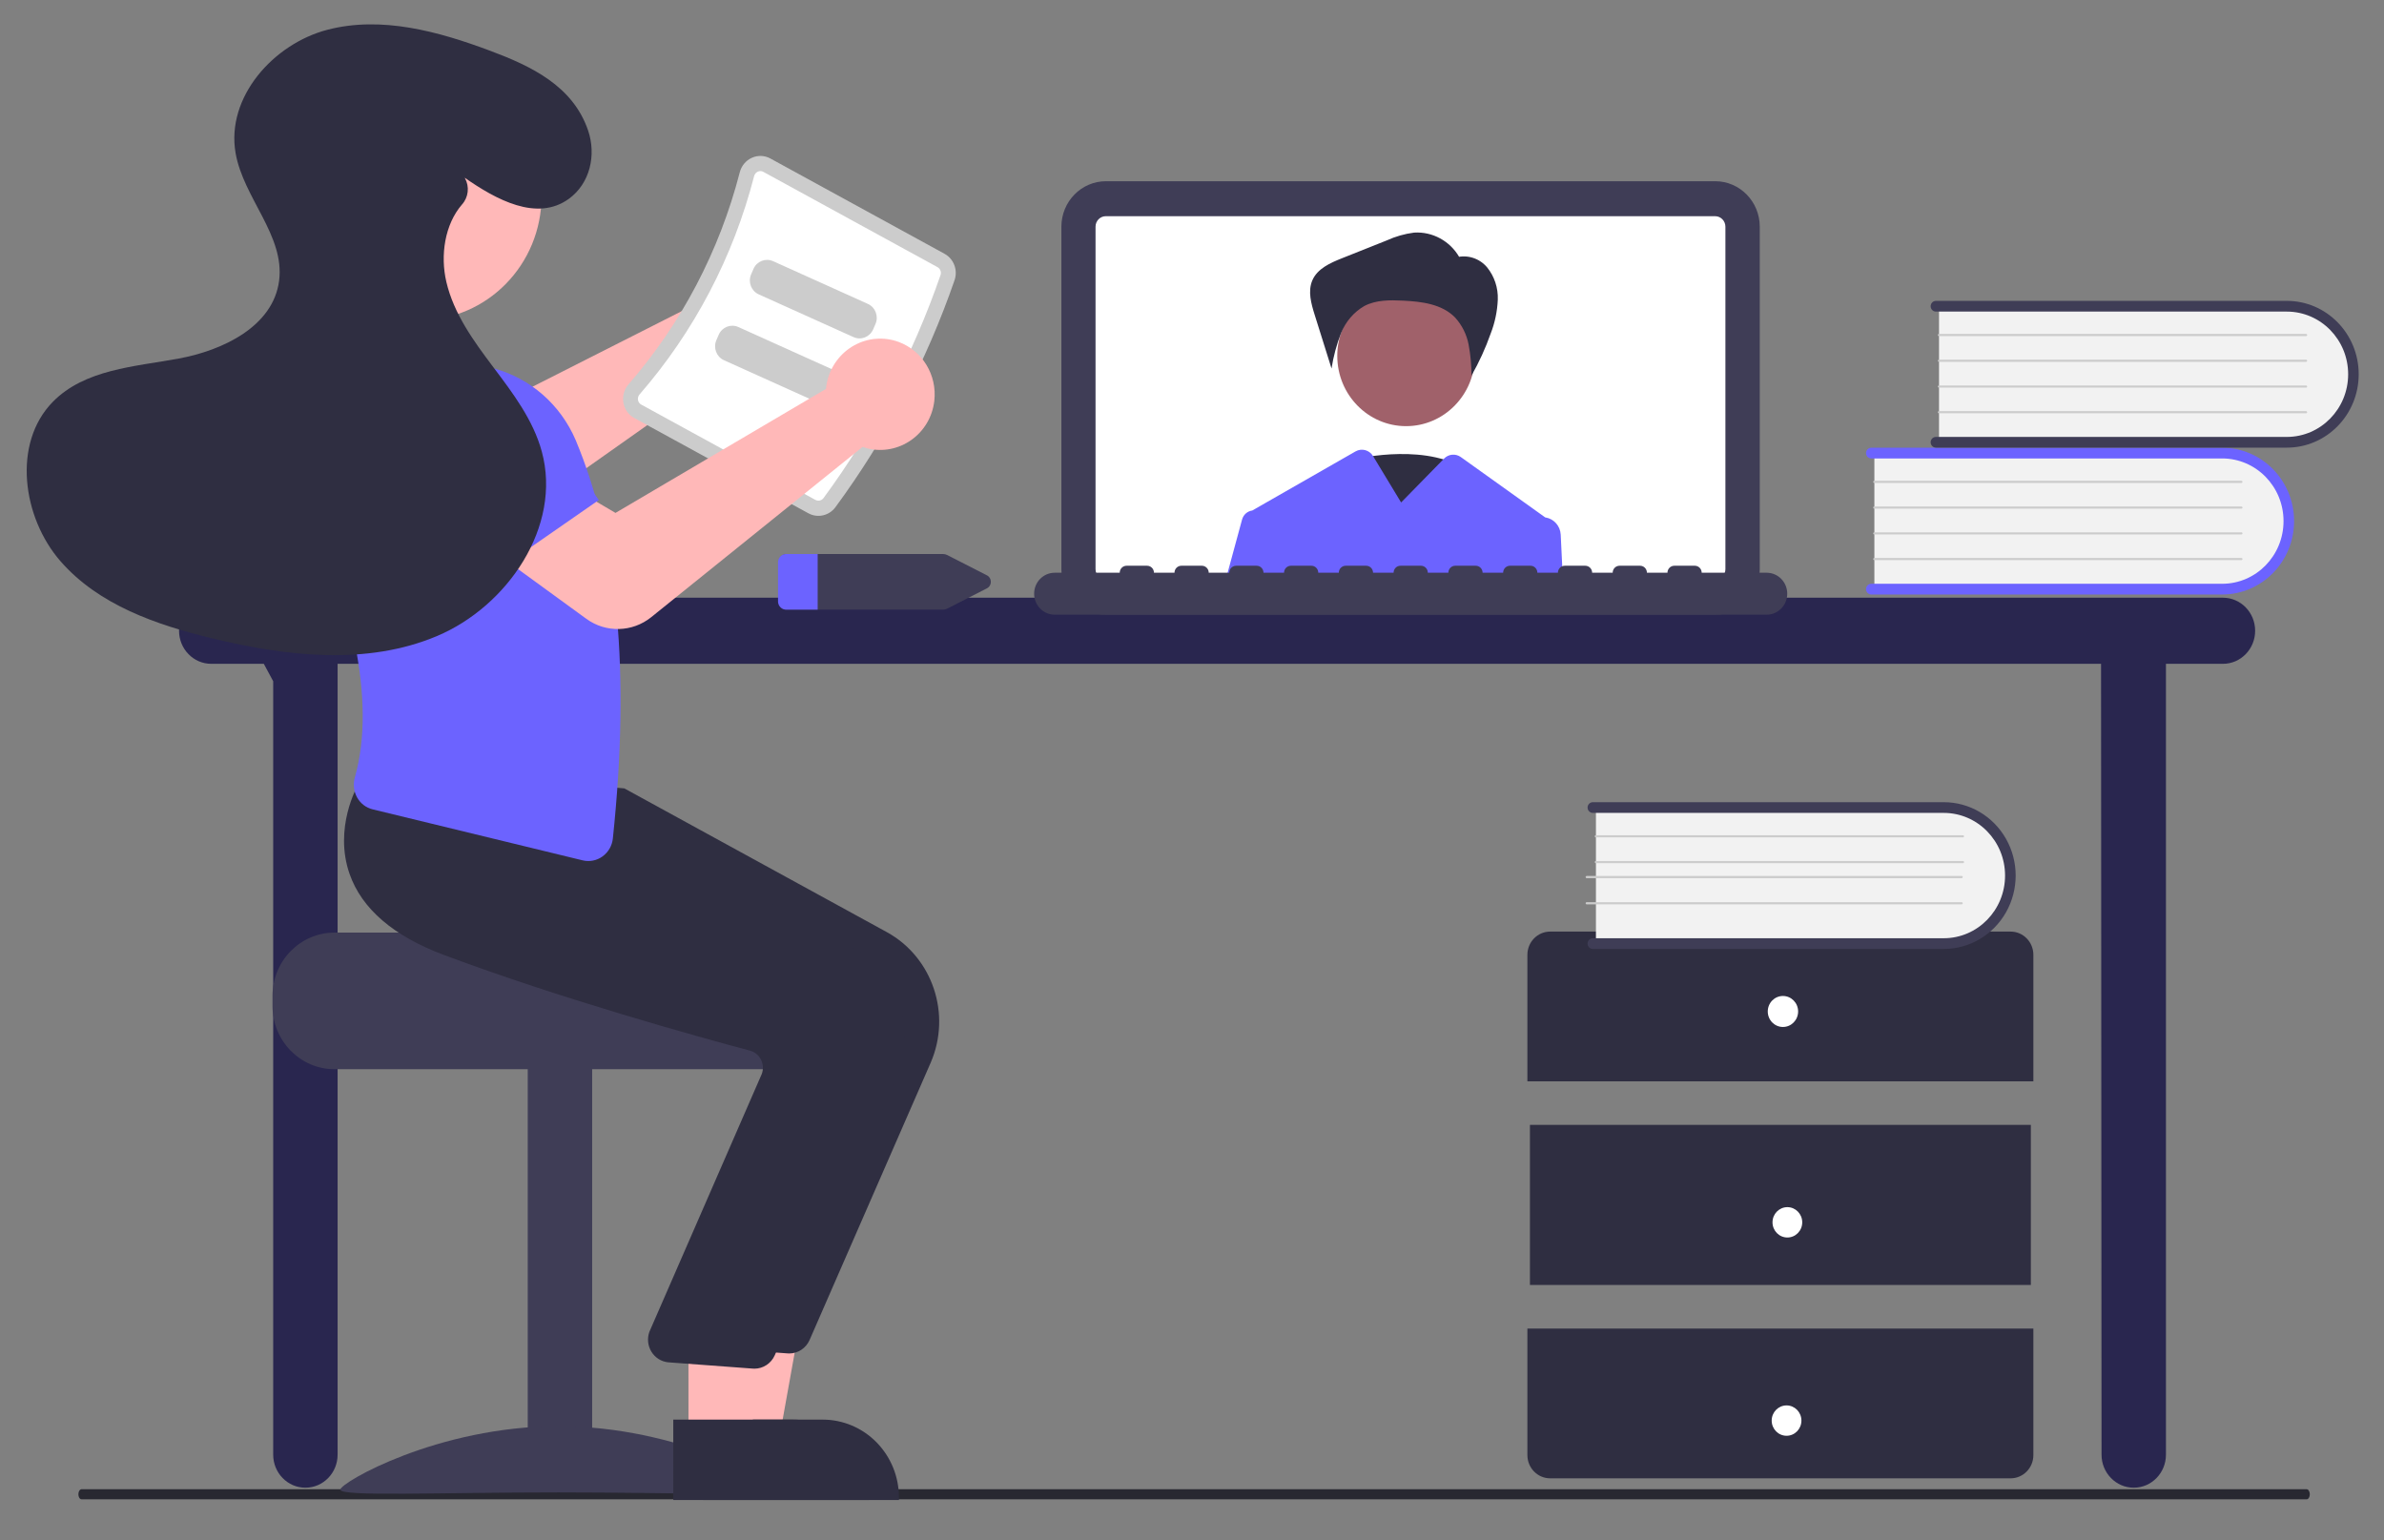 <svg xml:space="preserve" viewBox="85.05 249.264 909.36 587.52" version="1.1" xmlns:xlink="http://www.w3.org/1999/xlink" xmlns="http://www.w3.org/2000/svg" style="max-height: 500px" width="909.36" height="587.52">
<rect x="85.05" y="249.264" width="909.36" height="587.52" fill="#808080" stroke="none"/>
<desc>Created with Fabric.js 5.2.4</desc>
<defs>
</defs>
<rect fill="transparent" height="100%" width="100%" y="0" x="0"/>
<g id="e919f3b1-7086-477b-bb7d-0f416f3cae50" transform="matrix(1 0 0 1 540 540)">
</g>
<g id="dd6507fd-3468-4ce2-8f8e-4bbd53f23ee8" transform="matrix(1 0 0 1 540 540)">
<rect height="1080" width="1080" ry="0" rx="0" y="-540" x="-540" style="stroke: none; stroke-width: 1; stroke-dasharray: none; stroke-linecap: butt; stroke-dashoffset: 0; stroke-linejoin: miter; stroke-miterlimit: 4; fill: rgb(255,255,255); fill-rule: nonzero; opacity: 1; visibility: hidden;"/>
</g>
<g transform="matrix(-1.23 0 0 1.93 540.53 819.26)">
<path stroke-linecap="round" d="M 945 696.105 L 255 696.105 C 254.448 696.105 254 695.657 254 695.105 C 254 694.552 254.448 694.105 255 694.105 L 945 694.105 C 945.552 694.105 946 694.552 946 695.105 C 946 695.657 945.552 696.105 945 696.105 Z" transform="translate(-600, -695.1)" style="stroke: none; stroke-width: 1; stroke-dasharray: none; stroke-linecap: butt; stroke-dashoffset: 0; stroke-linejoin: miter; stroke-miterlimit: 4; fill: rgb(40,40,49); fill-rule: nonzero; opacity: 1;"/>
</g>
<g transform="matrix(-1.89 0 0 1.94 549.31 647.01)">
<path stroke-linecap="round" d="M 876.704 521.703 L 470.704 521.703 C 467.115 521.703 464.204 524.613 464.204 528.203 C 464.204 531.793 467.115 534.703 470.704 534.703 L 482.204 534.703 L 482.204 690.203 C 482.204 693.793 485.115 696.703 488.704 696.703 C 492.294 696.703 495.204 693.793 495.204 690.203 L 495.303 534.703 L 851.204 534.703 L 851.204 690.203 C 851.204 693.793 854.115 696.703 857.704 696.703 C 861.294 696.703 864.204 693.793 864.204 690.203 L 864.204 538.13 L 866.095 534.703 L 876.704 534.703 C 880.294 534.703 883.204 531.793 883.204 528.203 C 883.204 524.613 880.294 521.703 876.704 521.703 Z" transform="translate(-673.7, -609.2)" style="stroke: none; stroke-width: 1; stroke-dasharray: none; stroke-linecap: butt; stroke-dashoffset: 0; stroke-linejoin: miter; stroke-miterlimit: 4; fill: rgb(41,38,79); fill-rule: nonzero; opacity: 1;"/>
</g>
<g transform="matrix(-1.89 0 0 1.93 623.11 401.07)">
<path stroke-linecap="round" d="M 695.794 525.105 L 572.812 525.105 C 567.854 525.099 563.836 521.081 563.83 516.123 L 563.83 448.414 C 563.836 443.456 567.854 439.438 572.812 439.432 L 695.794 439.432 C 700.752 439.438 704.77 443.456 704.776 448.414 L 704.776 516.123 C 704.77 521.081 700.752 525.099 695.794 525.105 Z" transform="translate(-634.3, -482.27)" style="stroke: none; stroke-width: 1; stroke-dasharray: none; stroke-linecap: butt; stroke-dashoffset: 0; stroke-linejoin: miter; stroke-miterlimit: 4; fill: rgb(63,61,86); fill-rule: nonzero; opacity: 1;"/>
</g>
<g transform="matrix(-1.89 0 0 1.93 623.07 401.07)">
<path stroke-linecap="round" d="M 695.793 446.345 L 572.813 446.345 C 571.671 446.347 570.745 447.273 570.743 448.415 L 570.743 516.125 C 570.745 517.267 571.671 518.192 572.813 518.195 L 695.793 518.195 C 696.936 518.192 697.861 517.267 697.863 516.125 L 697.863 448.415 C 697.861 447.273 696.936 446.347 695.793 446.345 Z" transform="translate(-634.3, -482.27)" style="stroke: none; stroke-width: 1; stroke-dasharray: none; stroke-linecap: butt; stroke-dashoffset: 0; stroke-linejoin: miter; stroke-miterlimit: 4; fill: rgb(255,255,255); fill-rule: nonzero; opacity: 1;"/>
</g>
<g transform="matrix(-1.89 0 0 1.93 626.43 445.71)">
<path stroke-linecap="round" d="M 644.792 494.283 C 644.792 494.283 630.07 490.89 621.972 497.11 C 613.875 503.329 632.278 517.465 632.278 517.465 Z" transform="translate(-632.35, -505.41)" style="stroke: none; stroke-width: 1; stroke-dasharray: none; stroke-linecap: butt; stroke-dashoffset: 0; stroke-linejoin: miter; stroke-miterlimit: 4; fill: rgb(47,46,65); fill-rule: nonzero; opacity: 1;"/>
</g>
<g transform="matrix(-1.89 0 0 1.93 621.39 385.02)">
<circle r="13.887" cy="0" cx="0" style="stroke: none; stroke-width: 1; stroke-dasharray: none; stroke-linecap: butt; stroke-dashoffset: 0; stroke-linejoin: miter; stroke-miterlimit: 4; fill: rgb(160,97,106); fill-rule: nonzero; opacity: 1;"/>
</g>
<g transform="matrix(-1.89 0 0 1.93 620.58 365.25)">
<path stroke-linecap="round" d="M 624.286 454.492 C 626.174 451.287 629.699 449.411 633.412 449.636 C 635.317 449.875 637.176 450.395 638.928 451.18 L 648.006 454.721 C 650.355 455.638 652.928 456.76 653.947 459.066 C 654.893 461.207 654.187 463.679 653.473 465.907 L 650.076 476.501 C 649.7 474.103 649.054 471.756 648.152 469.503 C 647.234 467.235 645.576 465.345 643.447 464.139 C 641.089 462.929 638.31 462.955 635.663 463.082 C 631.913 463.262 627.837 463.739 625.173 466.384 C 623.759 467.886 622.801 469.758 622.409 471.783 C 622.023 473.797 621.829 475.844 621.829 477.895 C 620.292 475.252 618.996 472.475 617.96 469.599 C 617.107 467.458 616.621 465.188 616.522 462.884 C 616.433 460.562 617.203 458.287 618.686 456.497 C 620.222 454.713 622.636 453.953 624.917 454.537 Z" transform="translate(-635.46, -463.76)" style="stroke: none; stroke-width: 1; stroke-dasharray: none; stroke-linecap: butt; stroke-dashoffset: 0; stroke-linejoin: miter; stroke-miterlimit: 4; fill: rgb(47,46,65); fill-rule: nonzero; opacity: 1;"/>
</g>
<g transform="matrix(-1.89 0 0 1.93 616.91 445.59)">
<path stroke-linecap="round" d="M 668.183 506.325 C 667.916 505.366 667.101 504.66 666.113 504.535 C 666.081 504.512 666.048 504.492 666.013 504.475 L 645.282 492.856 C 644.052 492.167 642.498 492.567 641.753 493.765 L 636.083 502.945 L 627.543 494.405 L 627.408 494.269 C 626.503 493.364 625.079 493.24 624.031 493.974 L 606.993 505.905 C 606.963 505.905 606.933 505.915 606.903 505.915 C 605.223 506.195 603.964 507.604 603.873 509.305 L 603.433 518.195 L 671.473 518.195 Z" transform="translate(-637.45, -505.36)" style="stroke: none; stroke-width: 1; stroke-dasharray: none; stroke-linecap: butt; stroke-dashoffset: 0; stroke-linejoin: miter; stroke-miterlimit: 4; fill: rgb(108,99,255); fill-rule: nonzero; opacity: 1;"/>
</g>
<g transform="matrix(-1.89 0 0 1.93 623.14 474.41)">
<path stroke-linecap="round" d="M 706.158 516.814 L 693.03 516.814 C 693.03 516.051 692.412 515.432 691.649 515.432 L 687.503 515.432 C 686.74 515.432 686.121 516.051 686.121 516.814 L 681.976 516.814 C 681.976 516.051 681.357 515.432 680.594 515.432 L 676.449 515.432 C 675.685 515.432 675.067 516.051 675.067 516.814 L 670.921 516.814 C 670.921 516.051 670.303 515.432 669.54 515.432 L 665.394 515.432 C 664.631 515.432 664.012 516.051 664.012 516.814 L 659.867 516.814 C 659.867 516.051 659.248 515.432 658.485 515.432 L 654.34 515.432 C 653.576 515.432 652.958 516.051 652.958 516.814 L 648.812 516.814 C 648.812 516.051 648.194 515.432 647.43 515.432 L 643.285 515.432 C 642.522 515.432 641.903 516.051 641.903 516.814 L 637.758 516.814 C 637.758 516.051 637.139 515.432 636.376 515.432 L 632.23 515.432 C 631.467 515.432 630.849 516.051 630.849 516.814 L 626.703 516.814 C 626.703 516.051 626.084 515.432 625.321 515.432 L 621.176 515.432 C 620.413 515.432 619.794 516.051 619.794 516.814 L 615.649 516.814 C 615.649 516.051 615.03 515.432 614.267 515.432 L 610.121 515.432 C 609.358 515.432 608.74 516.051 608.74 516.814 L 604.594 516.814 C 604.594 516.051 603.975 515.432 603.212 515.432 L 599.067 515.432 C 598.304 515.432 597.685 516.051 597.685 516.814 L 593.54 516.814 C 593.54 516.051 592.921 515.432 592.158 515.432 L 588.012 515.432 C 587.249 515.432 586.63 516.051 586.63 516.814 L 582.485 516.814 C 582.485 516.051 581.866 515.432 581.103 515.432 L 576.958 515.432 C 576.195 515.432 575.576 516.051 575.576 516.814 L 562.449 516.814 C 560.162 516.817 558.31 518.672 558.31 520.959 C 558.31 523.246 560.162 525.101 562.449 525.105 L 706.158 525.105 C 708.447 525.105 710.303 523.249 710.303 520.959 C 710.303 518.67 708.447 516.814 706.158 516.814 Z" transform="translate(-634.31, -520.27)" style="stroke: none; stroke-width: 1; stroke-dasharray: none; stroke-linecap: butt; stroke-dashoffset: 0; stroke-linejoin: miter; stroke-miterlimit: 4; fill: rgb(63,61,86); fill-rule: nonzero; opacity: 1;"/>
</g>
<g transform="matrix(-1.89 0 0 1.93 878.66 447.84)">
<path stroke-linecap="round" d="M 541.079 492.74 L 541.079 520.266 L 472.117 520.266 C 467.086 520.441 462.36 517.857 459.792 513.526 C 457.225 509.196 457.225 503.81 459.792 499.479 C 462.36 495.149 467.086 492.565 472.117 492.74 Z" transform="translate(-499.47, -506.5)" style="stroke: none; stroke-width: 1; stroke-dasharray: none; stroke-linecap: butt; stroke-dashoffset: 0; stroke-linejoin: miter; stroke-miterlimit: 4; fill: rgb(242,242,242); fill-rule: nonzero; opacity: 1;"/>
</g>
<g transform="matrix(-1.89 0 0 1.93 878.47 448.05)">
<path stroke-linecap="round" d="M 542.773 520.054 C 542.773 520.639 542.299 521.112 541.714 521.113 L 470.889 521.113 C 462.878 521.113 456.385 514.619 456.385 506.609 C 456.385 498.598 462.878 492.105 470.889 492.105 L 541.714 492.105 C 542.299 492.105 542.773 492.579 542.773 493.163 C 542.773 493.748 542.299 494.222 541.714 494.222 L 470.889 494.222 C 464.052 494.228 458.513 499.772 458.513 506.609 C 458.513 513.445 464.052 518.989 470.889 518.995 L 541.714 518.995 C 542.299 518.995 542.773 519.469 542.773 520.054 Z" transform="translate(-499.58, -506.61)" style="stroke: none; stroke-width: 1; stroke-dasharray: none; stroke-linecap: butt; stroke-dashoffset: 0; stroke-linejoin: miter; stroke-miterlimit: 4; fill: rgb(108,99,255); fill-rule: nonzero; opacity: 1;"/>
</g>
<g transform="matrix(-1.89 0 0 1.93 870.01 433.08)">
<path stroke-linecap="round" d="M 541.079 499.092 L 466.971 499.092 C 466.895 499.093 466.825 499.052 466.787 498.987 C 466.749 498.921 466.749 498.84 466.787 498.774 C 466.825 498.708 466.895 498.668 466.971 498.669 L 541.079 498.669 C 541.195 498.669 541.289 498.764 541.289 498.88 C 541.289 498.997 541.195 499.091 541.079 499.092 Z" transform="translate(-504.02, -498.88)" style="stroke: none; stroke-width: 1; stroke-dasharray: none; stroke-linecap: butt; stroke-dashoffset: 0; stroke-linejoin: miter; stroke-miterlimit: 4; fill: rgb(204,204,204); fill-rule: nonzero; opacity: 1;"/>
</g>
<g transform="matrix(-1.89 0 0 1.93 870.01 442.88)">
<path stroke-linecap="round" d="M 541.079 504.174 L 466.971 504.174 C 466.895 504.174 466.825 504.134 466.787 504.068 C 466.749 504.003 466.749 503.921 466.787 503.856 C 466.825 503.79 466.895 503.75 466.971 503.75 L 541.079 503.75 C 541.195 503.751 541.289 503.846 541.289 503.962 C 541.289 504.078 541.195 504.173 541.079 504.174 Z" transform="translate(-504.02, -503.96)" style="stroke: none; stroke-width: 1; stroke-dasharray: none; stroke-linecap: butt; stroke-dashoffset: 0; stroke-linejoin: miter; stroke-miterlimit: 4; fill: rgb(204,204,204); fill-rule: nonzero; opacity: 1;"/>
</g>
<g transform="matrix(-1.89 0 0 1.93 870.01 452.72)">
<path stroke-linecap="round" d="M 541.079 509.255 L 466.971 509.255 C 466.895 509.256 466.825 509.216 466.787 509.15 C 466.749 509.084 466.749 509.003 466.787 508.937 C 466.825 508.872 466.895 508.831 466.971 508.832 L 541.079 508.832 C 541.195 508.833 541.289 508.927 541.289 509.044 C 541.289 509.16 541.195 509.255 541.079 509.255 Z" transform="translate(-504.02, -509.04)" style="stroke: none; stroke-width: 1; stroke-dasharray: none; stroke-linecap: butt; stroke-dashoffset: 0; stroke-linejoin: miter; stroke-miterlimit: 4; fill: rgb(204,204,204); fill-rule: nonzero; opacity: 1;"/>
</g>
<g transform="matrix(-1.89 0 0 1.93 870.01 462.53)">
<path stroke-linecap="round" d="M 541.079 514.337 L 466.971 514.337 C 466.895 514.338 466.825 514.297 466.787 514.232 C 466.749 514.166 466.749 514.085 466.787 514.019 C 466.825 513.953 466.895 513.913 466.971 513.914 L 541.079 513.914 C 541.195 513.914 541.289 514.009 541.289 514.125 C 541.289 514.242 541.195 514.336 541.079 514.337 Z" transform="translate(-504.02, -514.13)" style="stroke: none; stroke-width: 1; stroke-dasharray: none; stroke-linecap: butt; stroke-dashoffset: 0; stroke-linejoin: miter; stroke-miterlimit: 4; fill: rgb(204,204,204); fill-rule: nonzero; opacity: 1;"/>
</g>
<g transform="matrix(-1.89 0 0 1.93 903.32 391.82)">
<path stroke-linecap="round" d="M 528.079 463.74 L 528.079 491.266 L 459.117 491.266 C 454.086 491.441 449.36 488.857 446.792 484.526 C 444.225 480.196 444.225 474.81 446.792 470.479 C 449.36 466.149 454.086 463.565 459.117 463.74 Z" transform="translate(-486.47, -477.5)" style="stroke: none; stroke-width: 1; stroke-dasharray: none; stroke-linecap: butt; stroke-dashoffset: 0; stroke-linejoin: miter; stroke-miterlimit: 4; fill: rgb(242,242,242); fill-rule: nonzero; opacity: 1;"/>
</g>
<g transform="matrix(-1.89 0 0 1.93 903.12 392.03)">
<path stroke-linecap="round" d="M 529.773 491.054 C 529.773 491.639 529.299 492.112 528.714 492.113 L 457.889 492.113 C 449.878 492.113 443.385 485.619 443.385 477.609 C 443.385 469.598 449.878 463.105 457.889 463.105 L 528.714 463.105 C 529.299 463.105 529.773 463.579 529.773 464.163 C 529.773 464.748 529.299 465.222 528.714 465.222 L 457.889 465.222 C 451.052 465.228 445.513 470.772 445.513 477.609 C 445.513 484.445 451.052 489.989 457.889 489.995 L 528.714 489.995 C 529.299 489.995 529.773 490.469 529.773 491.054 Z" transform="translate(-486.58, -477.61)" style="stroke: none; stroke-width: 1; stroke-dasharray: none; stroke-linecap: butt; stroke-dashoffset: 0; stroke-linejoin: miter; stroke-miterlimit: 4; fill: rgb(63,61,86); fill-rule: nonzero; opacity: 1;"/>
</g>
<g transform="matrix(-1.89 0 0 1.93 894.67 377.06)">
<path stroke-linecap="round" d="M 528.079 470.092 L 453.971 470.092 C 453.895 470.093 453.825 470.052 453.787 469.987 C 453.749 469.921 453.749 469.84 453.787 469.774 C 453.825 469.708 453.895 469.668 453.971 469.669 L 528.079 469.669 C 528.195 469.669 528.289 469.764 528.289 469.88 C 528.289 469.997 528.195 470.091 528.079 470.092 Z" transform="translate(-491.02, -469.88)" style="stroke: none; stroke-width: 1; stroke-dasharray: none; stroke-linecap: butt; stroke-dashoffset: 0; stroke-linejoin: miter; stroke-miterlimit: 4; fill: rgb(204,204,204); fill-rule: nonzero; opacity: 1;"/>
</g>
<g transform="matrix(-1.89 0 0 1.93 894.67 386.87)">
<path stroke-linecap="round" d="M 528.079 475.174 L 453.971 475.174 C 453.895 475.174 453.825 475.134 453.787 475.068 C 453.749 475.003 453.749 474.921 453.787 474.856 C 453.825 474.79 453.895 474.75 453.971 474.75 L 528.079 474.75 C 528.195 474.751 528.289 474.846 528.289 474.962 C 528.289 475.078 528.195 475.173 528.079 475.174 Z" transform="translate(-491.02, -474.96)" style="stroke: none; stroke-width: 1; stroke-dasharray: none; stroke-linecap: butt; stroke-dashoffset: 0; stroke-linejoin: miter; stroke-miterlimit: 4; fill: rgb(204,204,204); fill-rule: nonzero; opacity: 1;"/>
</g>
<g transform="matrix(-1.89 0 0 1.93 894.67 396.71)">
<path stroke-linecap="round" d="M 528.079 480.255 L 453.971 480.255 C 453.895 480.256 453.825 480.216 453.787 480.15 C 453.749 480.084 453.749 480.003 453.787 479.937 C 453.825 479.872 453.895 479.831 453.971 479.832 L 528.079 479.832 C 528.195 479.833 528.289 479.927 528.289 480.044 C 528.289 480.16 528.195 480.255 528.079 480.255 Z" transform="translate(-491.02, -480.04)" style="stroke: none; stroke-width: 1; stroke-dasharray: none; stroke-linecap: butt; stroke-dashoffset: 0; stroke-linejoin: miter; stroke-miterlimit: 4; fill: rgb(204,204,204); fill-rule: nonzero; opacity: 1;"/>
</g>
<g transform="matrix(-1.89 0 0 1.93 894.67 406.51)">
<path stroke-linecap="round" d="M 528.079 485.337 L 453.971 485.337 C 453.895 485.338 453.825 485.297 453.787 485.232 C 453.749 485.166 453.749 485.085 453.787 485.019 C 453.825 484.953 453.895 484.913 453.971 484.914 L 528.079 484.914 C 528.195 484.914 528.289 485.009 528.289 485.125 C 528.289 485.242 528.195 485.336 528.079 485.337 Z" transform="translate(-491.02, -485.13)" style="stroke: none; stroke-width: 1; stroke-dasharray: none; stroke-linecap: butt; stroke-dashoffset: 0; stroke-linejoin: miter; stroke-miterlimit: 4; fill: rgb(204,204,204); fill-rule: nonzero; opacity: 1;"/>
</g>
<g transform="matrix(-1.93 0 0 1.97 764.17 633.18)">
<path stroke-linecap="round" d="M 608.303 618.105 L 608.303 594.105 C 608.303 591.896 606.512 590.105 604.303 590.105 L 513.303 590.105 C 511.094 590.105 509.303 591.896 509.303 594.105 L 509.303 618.105 Z" transform="translate(-558.8, -604.1)" style="stroke: rgb(47,46,65); stroke-width: 1; stroke-dasharray: none; stroke-linecap: butt; stroke-dashoffset: 0; stroke-linejoin: miter; stroke-miterlimit: 4; fill: rgb(47,46,65); fill-rule: nonzero; opacity: 1;"/>
</g>
<g transform="matrix(-1.93 0 0 1.97 764.17 708.89)">
<rect height="31" width="99" ry="0" rx="0" y="-15.5" x="-49.5" style="stroke: rgb(1,0,1); stroke-opacity: 0; stroke-width: 1; stroke-dasharray: none; stroke-linecap: butt; stroke-dashoffset: 0; stroke-linejoin: miter; stroke-miterlimit: 4; fill: rgb(47,46,65); fill-rule: nonzero; opacity: 1;"/>
</g>
<g transform="matrix(-1.93 0 0 1.97 764.17 784.61)">
<path stroke-linecap="round" d="M 509.303 667.105 L 509.303 691.105 C 509.303 693.314 511.094 695.105 513.303 695.105 L 604.303 695.105 C 606.512 695.105 608.303 693.314 608.303 691.105 L 608.303 667.105 Z" transform="translate(-558.8, -681.1)" style="stroke: rgb(47,46,65); stroke-width: 1; stroke-dasharray: none; stroke-linecap: butt; stroke-dashoffset: 0; stroke-linejoin: miter; stroke-miterlimit: 4; fill: rgb(47,46,65); fill-rule: nonzero; opacity: 1;"/>
</g>
<g transform="matrix(-1.93 0 0 1.97 765.14 635.1)">
<circle r="3" cy="0" cx="0" style="stroke: none; stroke-width: 1; stroke-dasharray: none; stroke-linecap: butt; stroke-dashoffset: 0; stroke-linejoin: miter; stroke-miterlimit: 4; fill: rgb(255,255,255); fill-rule: nonzero; opacity: 1;"/>
</g>
<g transform="matrix(-1.89 0 0 1.93 766.83 715.53)">
<circle r="3" cy="0" cx="0" style="stroke: none; stroke-width: 1; stroke-dasharray: none; stroke-linecap: butt; stroke-dashoffset: 0; stroke-linejoin: miter; stroke-miterlimit: 4; fill: rgb(255,255,255); fill-rule: nonzero; opacity: 1;"/>
</g>
<g transform="matrix(-1.89 0 0 1.93 766.52 791.16)">
<circle r="3" cy="0" cx="0" style="stroke: none; stroke-width: 1; stroke-dasharray: none; stroke-linecap: butt; stroke-dashoffset: 0; stroke-linejoin: miter; stroke-miterlimit: 4; fill: rgb(255,255,255); fill-rule: nonzero; opacity: 1;"/>
</g>
<g transform="matrix(-1.89 0 0 1.93 772.45 583.04)">
<path stroke-linecap="round" d="M 597.079 562.74 L 597.079 590.266 L 528.117 590.266 C 523.086 590.441 518.36 587.857 515.792 583.526 C 513.225 579.196 513.225 573.81 515.792 569.479 C 518.36 565.149 523.086 562.565 528.117 562.74 Z" transform="translate(-555.47, -576.5)" style="stroke: none; stroke-width: 1; stroke-dasharray: none; stroke-linecap: butt; stroke-dashoffset: 0; stroke-linejoin: miter; stroke-miterlimit: 4; fill: rgb(242,242,242); fill-rule: nonzero; opacity: 1;"/>
</g>
<g transform="matrix(-1.89 0 0 1.93 772.27 583.26)">
<path stroke-linecap="round" d="M 598.773 590.054 C 598.773 590.639 598.299 591.112 597.714 591.113 L 526.889 591.113 C 521.704 591.117 516.911 588.353 514.318 583.864 C 511.724 579.375 511.724 573.843 514.318 569.353 C 516.911 564.864 521.704 562.1 526.889 562.105 L 597.714 562.105 C 598.299 562.105 598.773 562.579 598.773 563.163 C 598.773 563.748 598.299 564.222 597.714 564.222 L 526.889 564.222 C 520.052 564.228 514.513 569.772 514.513 576.609 C 514.513 583.445 520.052 588.989 526.889 588.995 L 597.714 588.995 C 598.299 588.995 598.773 589.469 598.773 590.054 Z" transform="translate(-555.57, -576.61)" style="stroke: none; stroke-width: 1; stroke-dasharray: none; stroke-linecap: butt; stroke-dashoffset: 0; stroke-linejoin: miter; stroke-miterlimit: 4; fill: rgb(63,61,86); fill-rule: nonzero; opacity: 1;"/>
</g>
<g transform="matrix(-1.89 0 0 1.93 763.8 568.28)">
<path stroke-linecap="round" d="M 597.079 569.092 L 522.971 569.092 C 522.895 569.093 522.825 569.052 522.787 568.987 C 522.749 568.921 522.749 568.84 522.787 568.774 C 522.825 568.708 522.895 568.668 522.971 568.669 L 597.079 568.669 C 597.195 568.669 597.289 568.764 597.289 568.88 C 597.289 568.997 597.195 569.091 597.079 569.092 Z" transform="translate(-560.02, -568.88)" style="stroke: none; stroke-width: 1; stroke-dasharray: none; stroke-linecap: butt; stroke-dashoffset: 0; stroke-linejoin: miter; stroke-miterlimit: 4; fill: rgb(204,204,204); fill-rule: nonzero; opacity: 1;"/>
</g>
<g transform="matrix(-1.89 0 0 1.93 763.8 578.1)">
<path stroke-linecap="round" d="M 597.079 574.174 L 522.971 574.174 C 522.895 574.174 522.825 574.134 522.787 574.068 C 522.749 574.003 522.749 573.921 522.787 573.856 C 522.825 573.79 522.895 573.75 522.971 573.75 L 597.079 573.75 C 597.195 573.751 597.289 573.846 597.289 573.962 C 597.289 574.078 597.195 574.173 597.079 574.174 Z" transform="translate(-560.02, -573.96)" style="stroke: none; stroke-width: 1; stroke-dasharray: none; stroke-linecap: butt; stroke-dashoffset: 0; stroke-linejoin: miter; stroke-miterlimit: 4; fill: rgb(204,204,204); fill-rule: nonzero; opacity: 1;"/>
</g>
<g transform="matrix(-1.93 0 0 1.97 761.81 583.82)">
<path stroke-linecap="round" d="M 597.079 579.255 L 522.971 579.255 C 522.895 579.256 522.825 579.216 522.787 579.15 C 522.749 579.084 522.749 579.003 522.787 578.937 C 522.825 578.872 522.895 578.831 522.971 578.832 L 597.079 578.832 C 597.195 578.833 597.289 578.927 597.289 579.044 C 597.289 579.16 597.195 579.255 597.079 579.255 Z" transform="translate(-560.02, -579.04)" style="stroke: none; stroke-width: 1; stroke-dasharray: none; stroke-linecap: butt; stroke-dashoffset: 0; stroke-linejoin: miter; stroke-miterlimit: 4; fill: rgb(204,204,204); fill-rule: nonzero; opacity: 1;"/>
</g>
<g transform="matrix(-1.93 0 0 1.97 761.81 593.83)">
<path stroke-linecap="round" d="M 597.079 584.337 L 522.971 584.337 C 522.895 584.338 522.825 584.297 522.787 584.232 C 522.749 584.166 522.749 584.085 522.787 584.019 C 522.825 583.953 522.895 583.913 522.971 583.914 L 597.079 583.914 C 597.195 583.914 597.289 584.009 597.289 584.125 C 597.289 584.242 597.195 584.336 597.079 584.337 Z" transform="translate(-560.02, -584.13)" style="stroke: none; stroke-width: 1; stroke-dasharray: none; stroke-linecap: butt; stroke-dashoffset: 0; stroke-linejoin: miter; stroke-miterlimit: 4; fill: rgb(204,204,204); fill-rule: nonzero; opacity: 1;"/>
</g>
<g transform="matrix(-1.89 0 0 1.93 422.52 471.2)">
<path stroke-linecap="round" d="M 759.563 513.105 L 728.143 513.105 C 727.845 513.104 727.551 513.173 727.283 513.305 L 719.353 517.275 C 718.819 517.501 718.473 518.025 718.473 518.605 C 718.473 519.184 718.819 519.708 719.353 519.935 L 727.283 523.905 C 727.551 524.037 727.845 524.105 728.143 524.105 L 759.563 524.105 C 760.464 524.157 761.239 523.475 761.303 522.575 L 761.303 514.635 C 761.24 513.734 760.464 513.053 759.563 513.105 Z" transform="translate(-739.89, -518.6)" style="stroke: none; stroke-width: 1; stroke-dasharray: none; stroke-linecap: butt; stroke-dashoffset: 0; stroke-linejoin: miter; stroke-miterlimit: 4; fill: rgb(63,61,86); fill-rule: nonzero; opacity: 1;"/>
</g>
<g transform="matrix(-1.89 0 0 1.93 389.39 471.2)">
<path stroke-linecap="round" d="M 761.303 514.635 L 761.303 522.575 C 761.239 523.475 760.464 524.157 759.563 524.105 L 753.303 524.105 L 753.303 513.105 L 759.563 513.105 C 760.464 513.053 761.24 513.734 761.303 514.635 Z" transform="translate(-757.3, -518.6)" style="stroke: none; stroke-width: 1; stroke-dasharray: none; stroke-linecap: butt; stroke-dashoffset: 0; stroke-linejoin: miter; stroke-miterlimit: 4; fill: rgb(108,99,255); fill-rule: nonzero; opacity: 1;"/>
</g>
<g transform="matrix(-1.89 0 0 1.93 314.38 396.23)">
<path stroke-linecap="round" d="M 759.327 453.705 C 762.205 452.462 765.477 452.507 768.32 453.827 C 771.164 455.148 773.309 457.619 774.217 460.619 C 774.357 461.089 774.464 461.569 774.537 462.054 L 818.475 483.842 L 828.643 477.104 L 841.295 491.669 L 825.769 504.279 C 821.935 507.368 816.529 507.577 812.468 504.792 L 767.889 473.964 C 767.557 474.104 767.218 474.228 766.874 474.334 C 763.873 475.241 760.627 474.826 757.952 473.191 C 755.276 471.556 753.425 468.858 752.864 465.773 C 752.781 465.33 752.727 464.883 752.701 464.434 C 752.448 459.823 755.091 455.543 759.327 453.705 Z" transform="translate(-796.99, -479.78)" style="stroke: none; stroke-width: 1; stroke-dasharray: none; stroke-linecap: butt; stroke-dashoffset: 0; stroke-linejoin: miter; stroke-miterlimit: 4; fill: rgb(255,184,184); fill-rule: nonzero; opacity: 1;"/>
</g>
<g transform="matrix(-1.89 0 0 1.93 297.67 631.06)">
<path stroke-linecap="round" d="M 850.841 587.853 L 802.831 587.853 C 802.831 589.233 753.351 590.353 753.351 590.353 C 752.575 590.938 751.867 591.609 751.241 592.353 C 749.362 594.595 748.335 597.428 748.341 600.353 L 748.341 602.353 C 748.344 609.256 753.939 614.851 760.841 614.853 L 850.841 614.853 C 857.742 614.847 863.335 609.254 863.341 602.353 L 863.341 600.353 C 863.331 593.454 857.741 587.863 850.841 587.853 Z" transform="translate(-805.84, -601.35)" style="stroke: none; stroke-width: 1; stroke-dasharray: none; stroke-linecap: butt; stroke-dashoffset: 0; stroke-linejoin: miter; stroke-miterlimit: 4; fill: rgb(63,61,86); fill-rule: nonzero; opacity: 1;"/>
</g>
<g transform="matrix(1.89 0 0 -1.93 298.64 737.19)">
<rect height="84" width="13" ry="0" rx="0" y="-42" x="-6.5" style="stroke: none; stroke-width: 1; stroke-dasharray: none; stroke-linecap: butt; stroke-dashoffset: 0; stroke-linejoin: miter; stroke-miterlimit: 4; fill: rgb(63,61,86); fill-rule: nonzero; opacity: 1;"/>
</g>
<g transform="matrix(-1.89 0 0 1.93 298.02 806.18)">
<path stroke-linecap="round" d="M 761.617 697.9 C 761.617 699.305 781.317 698.443 805.617 698.443 C 829.918 698.443 849.617 699.305 849.617 697.9 C 849.617 696.495 829.918 685.357 805.617 685.357 C 781.317 685.357 761.617 696.495 761.617 697.9 Z" transform="translate(-805.62, -692.03)" style="stroke: none; stroke-width: 1; stroke-dasharray: none; stroke-linecap: butt; stroke-dashoffset: 0; stroke-linejoin: miter; stroke-miterlimit: 4; fill: rgb(63,61,86); fill-rule: nonzero; opacity: 1;"/>
</g>
<g transform="matrix(-1.89 0 0 1.93 376.13 767.81)">
<polygon points="9.04,15.9 -3.21,15.9 -9.05,-15.9 9.05,-15.9 9.04,15.9" style="stroke: none; stroke-width: 1; stroke-dasharray: none; stroke-linecap: butt; stroke-dashoffset: 0; stroke-linejoin: miter; stroke-miterlimit: 4; fill: rgb(255,184,184); fill-rule: nonzero; opacity: 1;"/>
</g>
<g transform="matrix(-1.89 0 0 1.93 390.6 806.11)">
<path stroke-linecap="round" d="M 776.48 699.938 L 736.949 699.937 L 736.949 699.437 C 736.949 695.356 738.57 691.443 741.456 688.557 C 744.341 685.672 748.255 684.051 752.336 684.051 L 752.337 684.051 L 776.481 684.052 Z" transform="translate(-756.71, -691.99)" style="stroke: none; stroke-width: 1; stroke-dasharray: none; stroke-linecap: butt; stroke-dashoffset: 0; stroke-linejoin: miter; stroke-miterlimit: 4; fill: rgb(47,46,65); fill-rule: nonzero; opacity: 1;"/>
</g>
<g transform="matrix(-1.89 0 0 1.93 336.42 653.84)">
<path stroke-linecap="round" d="M 755.017 668.337 L 730.576 613.529 C 726.344 603.95 730.183 592.726 739.394 587.745 L 792.408 559.317 L 816.599 557.259 L 838.914 555.231 L 839.074 555.504 C 839.28 555.851 844.078 564.138 840.835 573.225 C 838.375 580.118 831.976 585.502 821.816 589.227 C 798.102 597.923 770.707 605.354 760.03 608.145 C 759.075 608.389 758.271 609.03 757.819 609.905 C 757.366 610.77 757.294 611.784 757.622 612.704 L 780.329 663.718 C 780.81 665.03 780.654 666.49 779.908 667.671 C 779.162 668.851 777.91 669.619 776.52 669.748 L 759.553 670.983 Q 759.337 671.004 759.123 671.004 C 757.348 671.003 755.739 669.958 755.017 668.337 Z" transform="translate(-785.41, -613.12)" style="stroke: none; stroke-width: 1; stroke-dasharray: none; stroke-linecap: butt; stroke-dashoffset: 0; stroke-linejoin: miter; stroke-miterlimit: 4; fill: rgb(47,46,65); fill-rule: nonzero; opacity: 1;"/>
</g>
<g transform="matrix(-1.89 0 0 1.93 364.75 767.81)">
<polygon points="9.04,15.9 -3.21,15.9 -9.05,-15.9 9.05,-15.9 9.04,15.9" style="stroke: none; stroke-width: 1; stroke-dasharray: none; stroke-linecap: butt; stroke-dashoffset: 0; stroke-linejoin: miter; stroke-miterlimit: 4; fill: rgb(255,184,184); fill-rule: nonzero; opacity: 1;"/>
</g>
<g transform="matrix(-1.89 0 0 1.93 379.23 806.11)">
<path stroke-linecap="round" d="M 782.48 699.938 L 742.949 699.937 L 742.949 699.437 C 742.949 695.356 744.57 691.443 747.456 688.557 C 750.341 685.672 754.255 684.051 758.336 684.051 L 758.337 684.051 L 782.481 684.052 Z" transform="translate(-762.71, -691.99)" style="stroke: none; stroke-width: 1; stroke-dasharray: none; stroke-linecap: butt; stroke-dashoffset: 0; stroke-linejoin: miter; stroke-miterlimit: 4; fill: rgb(47,46,65); fill-rule: nonzero; opacity: 1;"/>
</g>
<g transform="matrix(-1.89 0 0 1.93 323.15 659.64)">
<path stroke-linecap="round" d="M 762.017 671.337 L 737.576 616.529 C 733.344 606.95 737.183 595.726 746.394 590.745 L 799.408 562.317 L 823.599 560.259 L 845.914 558.231 L 846.074 558.504 C 846.28 558.851 851.078 567.138 847.835 576.225 C 845.375 583.118 838.976 588.502 828.816 592.227 C 805.102 600.923 777.707 608.354 767.03 611.145 C 766.075 611.389 765.271 612.03 764.819 612.905 C 764.366 613.77 764.294 614.784 764.622 615.704 L 787.329 666.718 C 787.81 668.03 787.654 669.49 786.908 670.671 C 786.162 671.851 784.91 672.619 783.52 672.748 L 766.553 673.983 Q 766.337 674.004 766.123 674.004 C 764.348 674.003 762.739 672.958 762.017 671.337 Z" transform="translate(-792.41, -616.12)" style="stroke: none; stroke-width: 1; stroke-dasharray: none; stroke-linecap: butt; stroke-dashoffset: 0; stroke-linejoin: miter; stroke-miterlimit: 4; fill: rgb(47,46,65); fill-rule: nonzero; opacity: 1;"/>
</g>
<g transform="matrix(-1.89 0 0 1.93 386.17 377.39)">
<path stroke-linecap="round" d="M 749.835 503.906 C 739.564 490.245 731.445 475.092 725.759 458.974 C 725.079 456.983 725.938 454.792 727.791 453.795 L 762.936 434.963 C 764.088 434.341 765.463 434.285 766.662 434.812 C 767.883 435.343 768.791 436.407 769.123 437.696 C 773.214 453.228 780.903 467.578 791.569 479.587 C 792.458 480.577 792.841 481.923 792.607 483.233 C 792.381 484.523 791.574 485.637 790.417 486.251 L 755.272 505.083 C 753.416 506.073 751.115 505.575 749.835 503.906 Z" transform="translate(-759.1, -470.02)" style="stroke: none; stroke-width: 1; stroke-dasharray: none; stroke-linecap: butt; stroke-dashoffset: 0; stroke-linejoin: miter; stroke-miterlimit: 4; fill: rgb(204,204,204); fill-rule: nonzero; opacity: 1;"/>
</g>
<g transform="matrix(-1.89 0 0 1.93 386.16 377.38)">
<path stroke-linecap="round" d="M 752.233 502.104 C 752.623 502.591 753.304 502.731 753.855 502.439 L 789 483.607 C 789.346 483.426 789.588 483.094 789.653 482.71 C 789.727 482.304 789.607 481.886 789.328 481.582 C 778.348 469.219 770.432 454.446 766.221 438.457 C 766.122 438.056 765.842 437.725 765.463 437.562 C 765.106 437.402 764.695 437.419 764.353 437.608 L 729.208 456.439 C 728.659 456.736 728.398 457.382 728.588 457.976 C 734.172 473.806 742.146 488.687 752.233 502.104 Z" transform="translate(-759.1, -470.02)" style="stroke: none; stroke-width: 1; stroke-dasharray: none; stroke-linecap: butt; stroke-dashoffset: 0; stroke-linejoin: miter; stroke-miterlimit: 4; fill: rgb(255,255,255); fill-rule: nonzero; opacity: 1;"/>
</g>
<g transform="matrix(-1.89 0 0 1.93 215.3 420.86)">
<path stroke-linecap="round" d="M 866.593 498.883 L 839.068 509.342 L 832.348 490.675 C 830.506 485.558 832.618 479.857 837.35 477.176 L 837.35 477.176 C 842.14 474.461 848.195 475.643 851.612 479.96 Z" transform="translate(-849.14, -492.53)" style="stroke: none; stroke-width: 1; stroke-dasharray: none; stroke-linecap: butt; stroke-dashoffset: 0; stroke-linejoin: miter; stroke-miterlimit: 4; fill: rgb(108,99,255); fill-rule: nonzero; opacity: 1;"/>
</g>
<g transform="matrix(-1.89 0 0 1.93 262.65 482.67)">
<path stroke-linecap="round" d="M 796.583 572.843 C 795.411 572.014 794.652 570.721 794.499 569.294 C 790.974 536.384 793.429 510.63 802.005 490.559 C 805.065 483.545 811.17 478.32 818.572 476.379 L 840.822 475.256 L 840.937 475.312 C 851.246 480.361 857.025 491.574 855.156 502.9 C 848 521.763 842.008 541.403 846.577 557.246 C 846.965 558.585 846.79 560.023 846.093 561.23 C 845.418 562.396 844.291 563.232 842.978 563.539 L 800.599 573.62 C 799.211 573.95 797.748 573.667 796.583 572.843 Z" transform="translate(-824.22, -524.51)" style="stroke: none; stroke-width: 1; stroke-dasharray: none; stroke-linecap: butt; stroke-dashoffset: 0; stroke-linejoin: miter; stroke-miterlimit: 4; fill: rgb(108,99,255); fill-rule: nonzero; opacity: 1;"/>
</g>
<g transform="matrix(-1.89 0 0 1.93 245.21 324)">
<circle r="24.561" cy="0" cx="0" style="stroke: none; stroke-width: 1; stroke-dasharray: none; stroke-linecap: butt; stroke-dashoffset: 0; stroke-linejoin: miter; stroke-miterlimit: 4; fill: rgb(255,184,184); fill-rule: nonzero; opacity: 1;"/>
</g>
<g transform="matrix(-1.89 0 0 1.93 395.29 363.37)">
<path stroke-linecap="round" d="M 765.243 461.838 L 746.102 470.287 C 744.586 470.955 742.816 470.269 742.146 468.754 L 741.672 467.682 C 741.005 466.166 741.691 464.396 743.205 463.726 L 762.347 455.276 C 763.863 454.609 765.633 455.295 766.303 456.809 L 766.776 457.882 C 767.444 459.398 766.758 461.167 765.243 461.838 Z" transform="translate(-754.22, -462.78)" style="stroke: none; stroke-width: 1; stroke-dasharray: none; stroke-linecap: butt; stroke-dashoffset: 0; stroke-linejoin: miter; stroke-miterlimit: 4; fill: rgb(204,204,204); fill-rule: nonzero; opacity: 1;"/>
</g>
<g transform="matrix(-1.89 0 0 1.93 382.03 388.49)">
<path stroke-linecap="round" d="M 772.243 474.838 L 753.102 483.287 C 751.586 483.955 749.816 483.269 749.146 481.754 L 748.672 480.682 C 748.005 479.166 748.691 477.396 750.205 476.726 L 769.347 468.276 C 770.863 467.609 772.633 468.295 773.303 469.809 L 773.776 470.882 C 774.444 472.398 773.758 474.167 772.243 474.838 Z" transform="translate(-761.22, -475.78)" style="stroke: none; stroke-width: 1; stroke-dasharray: none; stroke-linecap: butt; stroke-dashoffset: 0; stroke-linejoin: miter; stroke-miterlimit: 4; fill: rgb(204,204,204); fill-rule: nonzero; opacity: 1;"/>
</g>
<g transform="matrix(-1.89 0 0 1.93 359.64 433.82)">
<path stroke-linecap="round" d="M 787.005 525.615 L 744.331 491.949 C 743.991 492.069 743.645 492.171 743.295 492.255 C 740.248 492.967 737.043 492.352 734.477 490.563 C 731.893 488.772 730.206 485.954 729.85 482.83 C 729.261 477.748 732.247 472.928 737.059 471.192 C 740.01 470.133 743.273 470.384 746.027 471.88 C 748.782 473.377 750.768 475.977 751.486 479.029 C 751.596 479.507 751.672 479.992 751.715 480.481 L 794.196 504.989 L 804.768 498.902 L 816.479 514.234 L 800.065 525.933 C 796.119 528.723 790.81 528.593 787.005 525.615 Z" transform="translate(-773.13, -499.24)" style="stroke: none; stroke-width: 1; stroke-dasharray: none; stroke-linecap: butt; stroke-dashoffset: 0; stroke-linejoin: miter; stroke-miterlimit: 4; fill: rgb(255,184,184); fill-rule: nonzero; opacity: 1;"/>
</g>
<g transform="matrix(-1.89 0 0 1.93 283.45 435.78)">
<path stroke-linecap="round" d="M 821.686 519.009 L 797.337 502.451 L 808.78 486.245 C 811.917 481.801 817.799 480.264 822.709 482.605 L 822.709 482.605 C 827.679 484.974 830.181 490.612 828.603 495.887 Z" transform="translate(-813.21, -500.26)" style="stroke: none; stroke-width: 1; stroke-dasharray: none; stroke-linecap: butt; stroke-dashoffset: 0; stroke-linejoin: miter; stroke-miterlimit: 4; fill: rgb(108,99,255); fill-rule: nonzero; opacity: 1;"/>
</g>
<g transform="matrix(-1.89 0 0 1.93 202.99 378.87)">
<path stroke-linecap="round" d="M 824.391 438.727 C 818.079 443.047 809.79 447.488 803.342 442.887 C 799.109 439.866 797.775 434.272 799.492 429.363 C 802.579 420.534 811.061 416.647 819.172 413.668 C 829.717 409.795 841.198 406.714 852.083 409.487 C 862.969 412.261 872.589 422.8 870.624 433.86 C 869.044 442.755 860.654 450.155 861.845 459.11 C 863.044 468.122 873.179 472.866 882.126 474.477 C 891.074 476.087 901.087 476.605 907.517 483.032 C 915.72 491.231 913.672 505.885 905.953 514.541 C 898.234 523.198 886.586 527.121 875.299 529.789 C 860.345 533.323 844.17 535.18 829.967 529.315 C 815.764 523.45 804.712 507.661 808.826 492.855 C 810.564 486.601 814.658 481.316 818.614 476.171 C 822.571 471.025 826.578 465.645 828.087 459.332 C 829.345 454.071 828.414 447.963 824.925 444.017 C 823.623 442.6 823.383 440.505 824.331 438.831 Z" transform="translate(-855.77, -470.76)" style="stroke: none; stroke-width: 1; stroke-dasharray: none; stroke-linecap: butt; stroke-dashoffset: 0; stroke-linejoin: miter; stroke-miterlimit: 4; fill: rgb(47,46,65); fill-rule: nonzero; opacity: 1;"/>
</g>
<g transform="matrix(0 0 0 0 0 0)">
<g style="">
</g>
</g>
<g transform="matrix(0 0 0 0 0 0)">
<g style="">
</g>
</g>
<g transform="matrix(0 0 0 0 0 0)">
<g style="">
</g>
</g>
<g transform="matrix(0 0 0 0 0 0)">
<g style="">
</g>
</g>
<g transform="matrix(0 0 0 0 0 0)">
<g style="">
</g>
</g>
<g transform="matrix(0 0 0 0 0 0)">
<g style="">
</g>
</g>
<g transform="matrix(0 0 0 0 0 0)">
<g style="">
</g>
</g>
<g transform="matrix(0 0 0 0 0 0)">
<g style="">
</g>
</g>
<g transform="matrix(0 0 0 0 0 0)">
<g style="">
</g>
</g>
<g transform="matrix(0 0 0 0 0 0)">
<g style="">
</g>
</g>
<g transform="matrix(0 0 0 0 0 0)">
<g style="">
</g>
</g>
<g transform="matrix(0 0 0 0 0 0)">
<g style="">
</g>
</g>
</svg>